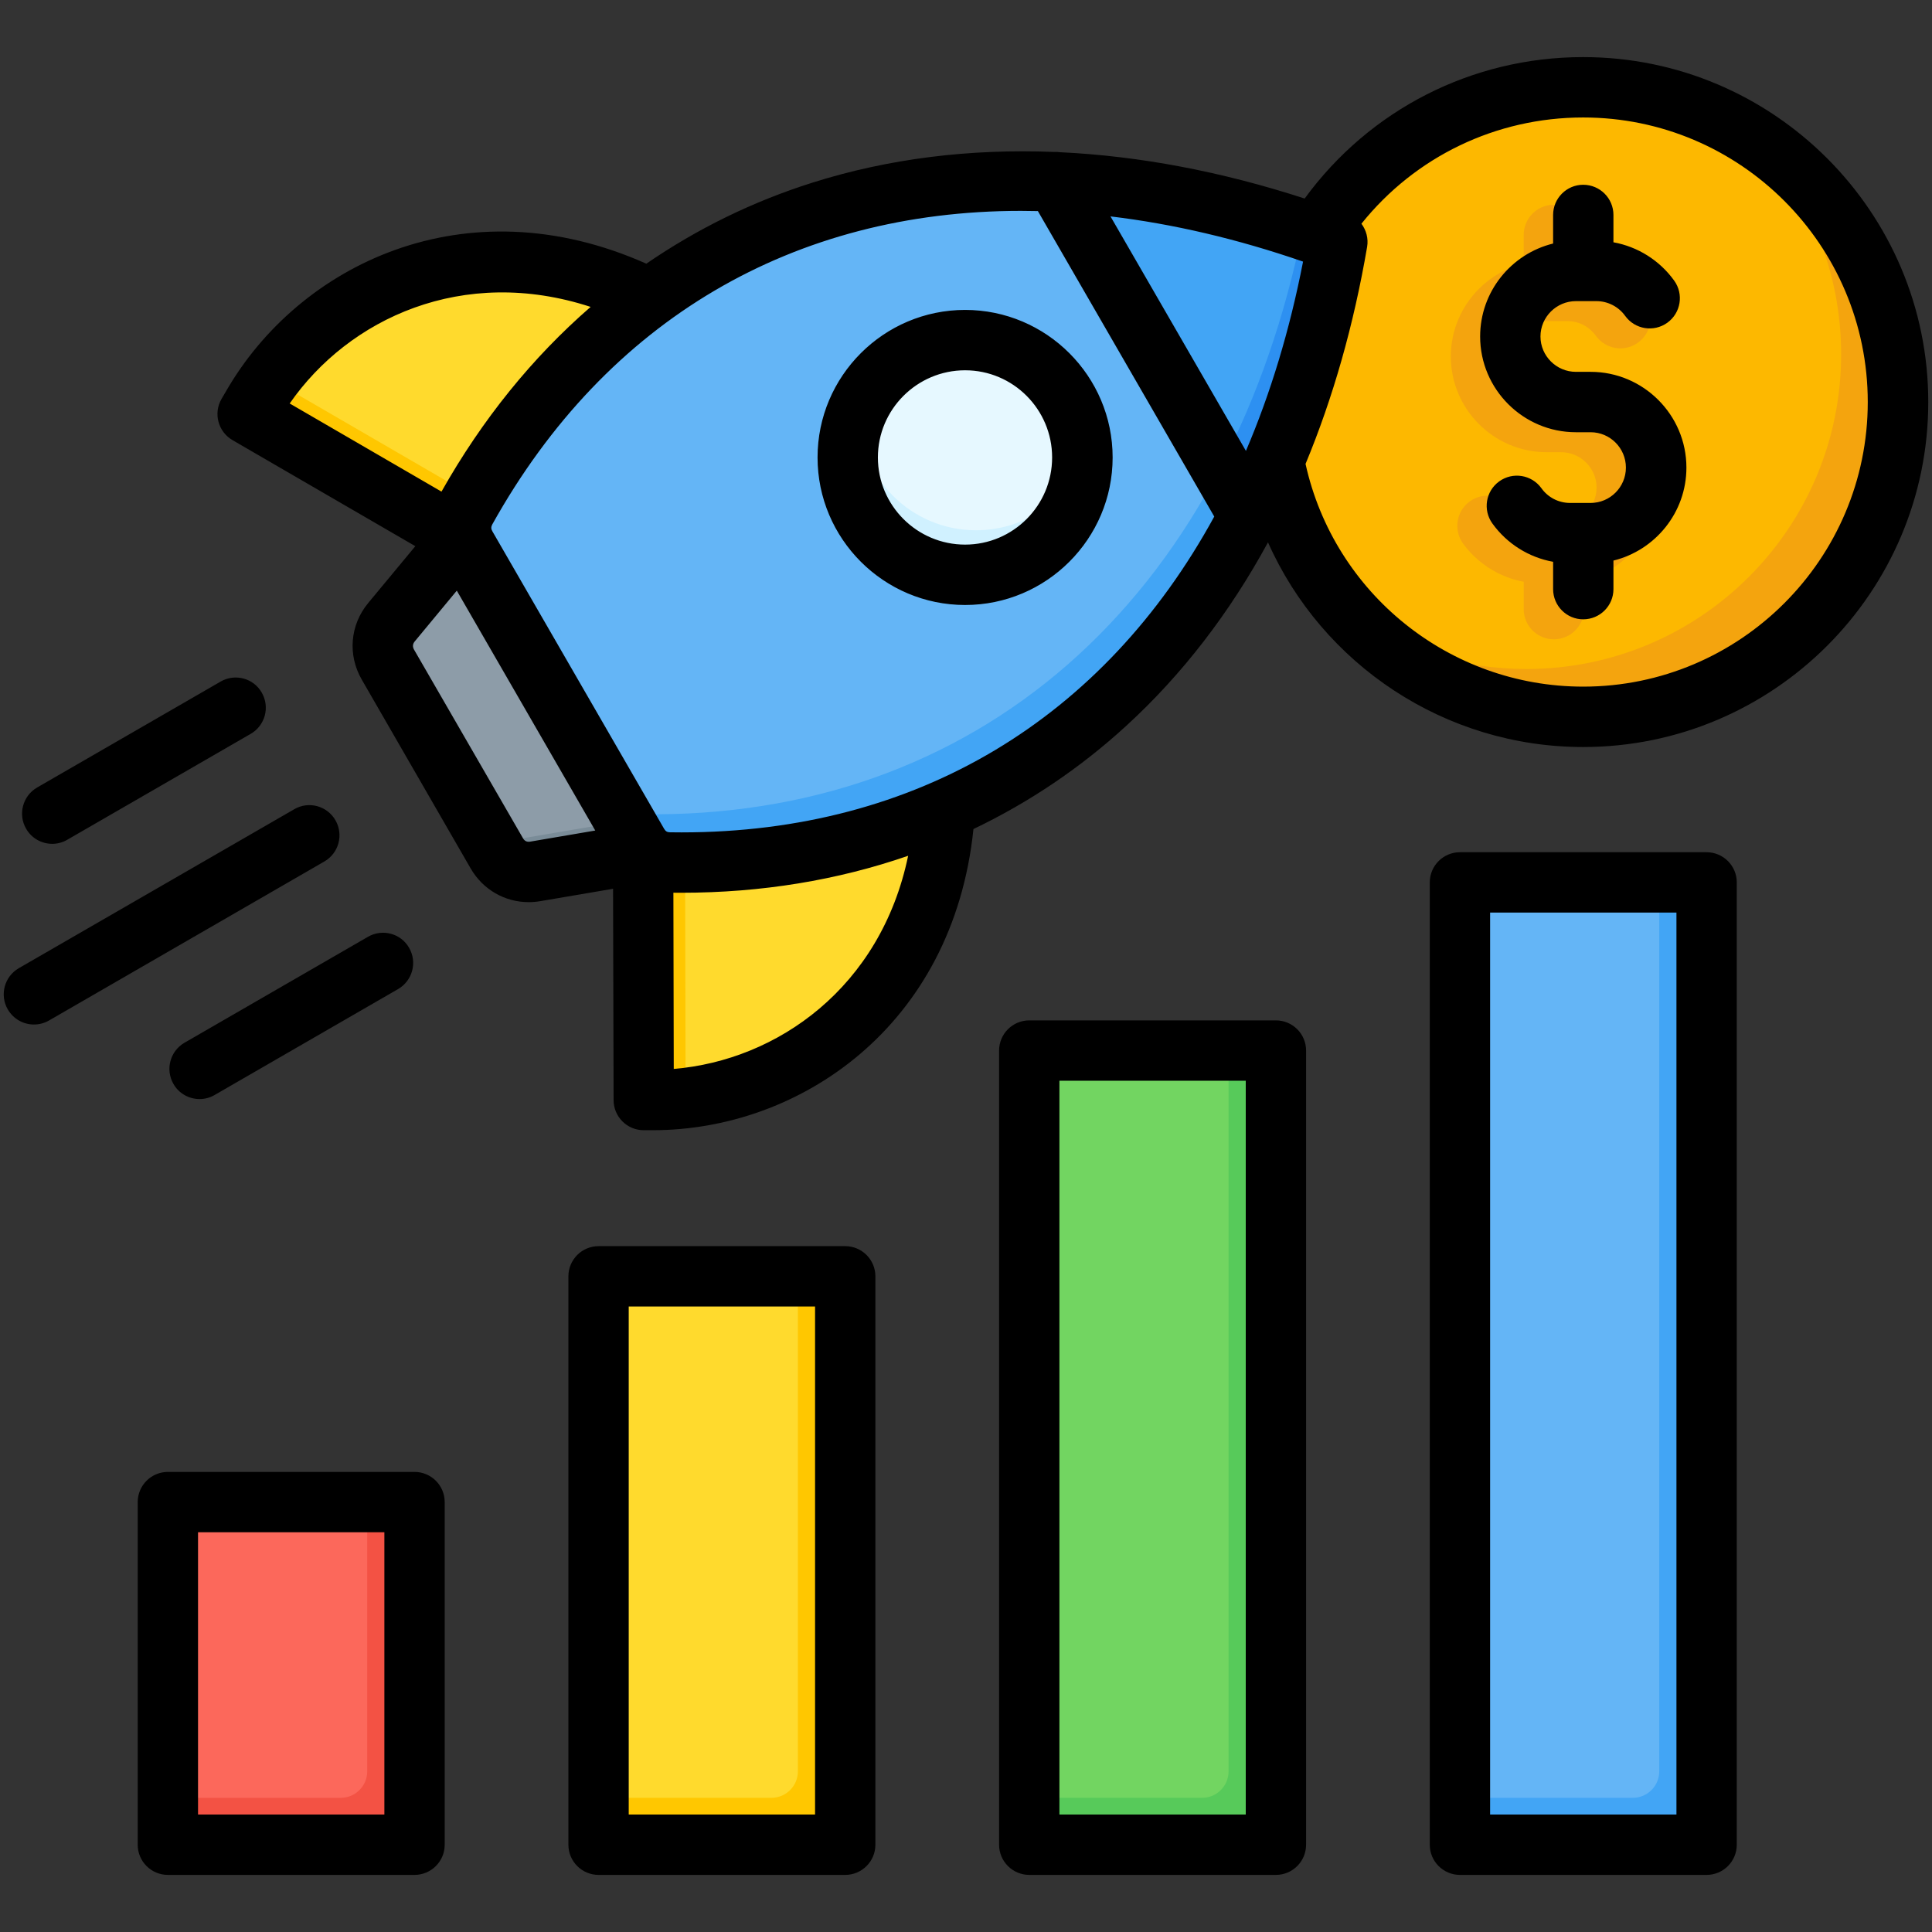 <svg id="Layer_1" enable-background="new 0 0 512 512" viewBox="0 0 512 512" xmlns="http://www.w3.org/2000/svg"><rect x="0" y="0" width="512" height="512" fill="#333333" stroke="none"/><g clip-rule="evenodd" fill-rule="evenodd"><g><g><ellipse cx="419.582" cy="106.548" fill="#fdb800" rx="83.418" ry="83.418" transform="matrix(.031 -1 1 .031 299.994 522.601)"/><g fill="#f4a40e"><path d="m465.312 36.778c22.697 14.907 37.688 40.586 37.688 69.77 0 46.07-37.347 83.417-83.417 83.417-23.979 0-45.591-10.121-60.807-26.32 13.133 8.625 28.844 13.648 45.73 13.648 46.07 0 83.417-37.347 83.417-83.417-.001-22.092-8.592-42.174-22.611-57.098z"/><path d="m403.798 62.256c0-4.418 3.582-8 8-8s8 3.582 8 8v7.248c2.472.453 4.837 1.274 7.036 2.403 3.62 1.859 6.72 4.523 9.042 7.734 2.589 3.573 1.791 8.567-1.781 11.156-3.573 2.589-8.568 1.791-11.156-1.781-.9-1.245-2.051-2.252-3.355-2.921-1.242-.638-2.688-.998-4.26-.998h-5.468c-2.568 0-4.909 1.057-6.611 2.759s-2.759 4.043-2.759 6.611c0 2.569 1.057 4.91 2.759 6.612s4.043 2.759 6.611 2.759h3.883c6.985 0 13.33 2.852 17.923 7.446 4.594 4.594 7.446 10.939 7.446 17.924s-2.852 13.33-7.446 17.924c-3.222 3.222-7.304 5.587-11.865 6.713v7.574c0 4.418-3.582 8-8 8s-8-3.582-8-8v-7.247c-2.471-.454-4.837-1.274-7.036-2.404-3.619-1.859-6.72-4.523-9.042-7.734-2.589-3.572-1.791-8.568 1.781-11.156 3.573-2.589 8.567-1.791 11.156 1.781.9 1.245 2.051 2.252 3.355 2.921 1.242.637 2.688.998 4.259.998h5.468c2.568 0 4.909-1.057 6.611-2.759s2.759-4.043 2.759-6.611-1.057-4.909-2.759-6.611-4.043-2.759-6.611-2.759h-3.883c-6.985 0-13.329-2.852-17.924-7.446-4.594-4.594-7.446-10.939-7.446-17.924s2.852-13.329 7.446-17.924c3.222-3.222 7.305-5.587 11.865-6.712v-7.576z"/></g></g><g><path d="m134.7 149.791-69.055-40.068 1.208-2.092c20.278-35.126 67.115-52.742 114.203-23.526.781.485-47.139 65.175-46.356 65.686zm35.726 61.882.173 79.838h2.416c40.559.001 79.233-31.753 77.476-87.139-.029-.921-80.013 8.234-80.065 7.301z" fill="#ffda2d"/><path d="m134.7 149.791-69.055-40.068 1.208-2.092c7.81-13.528 19.561-24.454 33.747-31.113-9.247 6.442-16.994 14.893-22.664 24.714l-1.208 2.092 64.162 37.229c-3.895 5.493-6.373 9.119-6.19 9.238zm35.726 61.882.173 79.838h2.416c15.62.001 30.957-4.713 43.816-13.669-10.202 4.787-21.394 7.271-32.734 7.27h-2.416l-.161-74.181c-6.702.627-11.081.96-11.094.742z" fill="#ffc700"/><path d="m163.101 114.866 51.675 89.504-40.534 23.402-30.673 5.218c-4.427.753-8.645-1.229-10.89-5.118l-30.98-53.659c-2.245-3.889-1.853-8.533 1.013-11.99l19.856-23.955z" fill="#8d9ca8"/><path d="m208.626 193.719 6.15 10.651-40.534 23.402-30.673 5.218c-4.427.753-8.644-1.229-10.889-5.118l-6.15-10.651c2.245 3.889 6.462 5.871 10.889 5.118l30.673-5.218z" fill="#7a8c98"/><path d="m123.469 135.116c43.981-79.024 130.598-108.269 230.94-71.033-17.924 105.517-86.559 165.907-176.986 164.484-3.555-.056-6.579-1.836-8.357-4.915l-45.519-78.841c-1.777-3.078-1.806-6.589-.078-9.695z" fill="#64b5f6"/><path d="m345.231 60.852c3.046 1.016 6.105 2.092 9.178 3.232-17.923 105.516-86.559 165.906-176.986 164.483-3.555-.056-6.579-1.836-8.357-4.915l-7.388-12.796c1.778 3.079 4.801 4.859 8.357 4.915 87.658 1.379 154.837-55.328 175.196-154.919z" fill="#42a5f5"/><path d="m279.835 48.253c23.608 1.028 48.631 6.203 74.574 15.831-4.634 27.281-12.664 51.539-23.578 72.498z" fill="#42a5f5"/><path d="m345.232 60.851c3.046 1.016 6.105 2.093 9.177 3.233-4.634 27.281-12.664 51.539-23.578 72.498l-7.39-12.8c9.621-18.477 17.004-39.515 21.791-62.931z" fill="#2d90f1"/><circle cx="255.752" cy="121.229" fill="#e6f8ff" r="31.098"/><path d="m286.818 122.633c-.734 16.523-14.361 29.695-31.066 29.695-17.175 0-31.098-13.923-31.098-31.098 0-4.722 1.055-9.198 2.938-13.208-.02.465-.033.933-.033 1.403 0 17.175 13.923 31.098 31.098 31.098 12.453 0 23.194-7.32 28.161-17.89z" fill="#d0f1ff"/></g><g><path d="m51.5 398.071h51.359c3.855 0 7 3.145 7 7v76.799c0 3.855-3.145 7-7 7h-51.359c-3.855 0-7-3.145-7-7v-76.8c0-3.855 3.145-6.999 7-6.999z" fill="#fc685b"/><path d="m97.314 398.071h5.545c3.855 0 7 3.145 7 7v76.799c0 3.855-3.145 7-7 7h-51.359c-3.855 0-7-3.145-7-7v-5.43h45.814c3.855 0 7-3.145 7-7z" fill="#f35244"/><path d="m165.634 338.242h51.358c3.855 0 7 3.145 7 7v136.628c0 3.855-3.145 7-7 7h-51.358c-3.856 0-7-3.145-7-7v-136.628c0-3.856 3.144-7 7-7z" fill="#ffda2d"/><path d="m211.447 338.242h5.545c3.855 0 7 3.145 7 7v136.628c0 3.855-3.145 7-7 7h-51.358c-3.856 0-7-3.145-7-7v-5.43h45.813c3.855 0 7-3.145 7-7z" fill="#ffc700"/><path d="m279.769 278.409h51.359c3.855 0 7 3.145 7 7v196.461c0 3.855-3.145 7-7 7h-51.359c-3.856 0-7-3.145-7-7v-196.461c0-3.855 3.144-7 7-7z" fill="#72d561"/><path d="m325.582 278.409h5.545c3.855 0 7 3.145 7 7v196.461c0 3.855-3.145 7-7 7h-51.359c-3.856 0-7-3.145-7-7v-5.43h45.814c3.855 0 7-3.145 7-7z" fill="#57ca5a"/><path d="m452.262 240.843v241.027c0 3.855-3.145 7-7 7h-51.359c-3.856 0-7-3.145-7-7v-241.027c0-3.855 3.144-7 7-7h51.359c3.855 0 7 3.145 7 7z" fill="#64b5f6"/><path d="m452.262 240.843v241.027c0 3.855-3.145 7-7 7h-51.359c-3.856 0-7-3.145-7-7v-5.43h45.814c3.855 0 7-3.145 7-7v-235.597h5.545c3.855 0 7 3.145 7 7z" fill="#42a5f5"/></g></g><path d="m101.863 480.872h-49.381v-74.802h49.381zm7.971-90.8h-65.323c-4.434 0-8.018 3.579-8.018 7.999v90.8c0 4.42 3.584 7.999 8.018 7.999h65.322c4.433 0 8.018-3.58 8.018-7.999v-90.8c0-4.42-3.584-7.999-8.017-7.999zm334.442 90.8h-49.381v-239.028h49.381zm7.97-255.026h-65.323c-4.433 0-8.018 3.58-8.018 7.999v255.027c0 4.42 3.585 7.999 8.018 7.999h65.323c4.434 0 8.018-3.58 8.018-7.999v-255.027c0-4.42-3.584-7.999-8.018-7.999zm-236.246 255.026h-49.381v-134.63h49.381zm7.971-150.633h-65.322c-4.434 0-8.018 3.58-8.018 8.004v150.628c0 4.42 3.584 7.999 8.018 7.999h65.322c4.433 0 8.018-3.58 8.018-7.999v-150.628c0-4.424-3.584-8.004-8.018-8.004zm106.167 150.633h-49.381v-194.463h49.381zm7.971-210.461h-65.322c-4.433 0-8.018 3.58-8.018 7.999v210.461c0 4.42 3.585 7.999 8.018 7.999h65.322c4.433 0 8.018-3.58 8.018-7.999v-210.461c0-4.419-3.585-7.999-8.018-7.999zm-331.188-50.791c-2.217-3.825-.896-8.716 2.924-10.928l48.627-28.072c3.82-2.207 8.725-.896 10.895 2.929 2.217 3.825.896 8.721-2.924 10.928l-48.626 28.072c-1.226.727-2.641 1.076-3.962 1.076-2.784-.001-5.472-1.439-6.934-4.005zm41.976 56.715 48.626-28.077c3.821-2.207 8.726-.896 10.895 2.929 2.217 3.825.896 8.721-2.924 10.928l-48.627 28.077c-1.226.726-2.641 1.071-3.962 1.071-2.783 0-5.471-1.434-6.933-4-2.216-3.825-.895-8.721 2.925-10.928zm37.071-48.037c3.82-2.207 5.141-7.103 2.924-10.933-2.217-3.825-7.075-5.136-10.895-2.924l-73.01 42.136c-3.82 2.207-5.141 7.103-2.924 10.928 1.509 2.566 4.15 3.999 6.933 3.999 1.368 0 2.735-.344 4.009-1.071zm169.792-83.971c-12.734 0-23.111-10.362-23.111-23.096 0-12.739 10.376-23.101 23.111-23.101 12.734 0 23.063 10.362 23.063 23.101 0 12.734-10.329 23.096-23.063 23.096zm0-62.196c-21.554 0-39.099 17.541-39.099 39.099 0 21.559 17.545 39.099 39.099 39.099s39.099-17.54 39.099-39.099c0-21.558-17.545-39.099-39.099-39.099zm191.157 41.788c0 11.9-8.254 21.917-19.337 24.638v7.57c0 4.419-3.585 7.999-8.018 7.999-4.386 0-7.971-3.58-7.971-7.999v-7.245c-6.414-1.16-12.215-4.768-16.083-10.14-2.594-3.58-1.792-8.579 1.792-11.168 3.585-2.589 8.584-1.787 11.178 1.792 1.745 2.457 4.575 3.919 7.594 3.919h5.471c5.141 0 9.339-4.202 9.339-9.367 0-5.169-4.198-9.372-9.339-9.372h-3.915c-13.961 0-25.375-11.381-25.375-25.37 0-11.904 8.254-21.917 19.337-24.638v-7.575c0-4.415 3.585-7.999 7.971-7.999 4.434 0 8.018 3.584 8.018 7.999v7.244c6.414 1.16 12.216 4.773 16.083 10.14 2.594 3.58 1.792 8.584-1.792 11.173-3.585 2.59-8.584 1.783-11.178-1.797-1.745-2.453-4.622-3.92-7.594-3.92h-5.471c-5.141 0-9.386 4.202-9.386 9.372 0 5.164 4.245 9.367 9.386 9.367h3.915c13.961.002 25.375 11.388 25.375 25.377zm-27.356 58.045c41.599 0 75.416-33.831 75.416-75.416s-33.817-75.416-75.416-75.416c-23.11 0-44.523 10.386-58.767 28.157 1.274 1.707 1.887 3.905 1.509 6.131-3.537 20.663-9.009 39.925-16.319 57.521 7.595 34.332 38.157 59.023 73.577 59.023zm-238.934 38.627c62.445.005 111.921-30.166 141.163-83.698l-46.74-80.953c-1.556-.038-3.066-.057-4.528-.057-59.946 0-109.751 28.652-140.078 83.122-.33.641-.33 1.165.047 1.802l45.513 78.845c.377.646.802.906 1.557.915.991.015 2.029.024 3.066.024zm-2.075 62.687-.094-46.702c.708.005 1.368.014 2.075.014 21.224 0 41.411-3.32 60.135-9.796-7.264 34.925-34.667 54.187-62.116 56.484zm-38.062-60.234c-.849.142-1.462-.16-1.886-.891l-28.912-50.056c-.377-.726-.33-1.424.188-2.075l11.178-13.494 36.694 63.573zm16.036-141.714c-15.423 13.385-28.723 29.808-39.524 48.952l-40.231-23.356c15.659-22.559 45.938-36.638 79.755-25.596zm173.659 38.165-35.892-62.148c16.461 1.967 33.534 5.938 51.032 11.98-3.537 18.186-8.631 34.948-15.14 50.168zm89.376-104.365c-29.431 0-56.597 13.904-73.812 37.486-22.073-7.183-43.863-11.286-64.804-12.277-.471-.07-.99-.094-1.509-.07-22.497-.906-44.004 1.783-64.049 8.107-15.894 5.009-30.61 12.239-44.099 21.502-48.013-21.384-92.065.283-111.355 33.751l-1.226 2.094c-2.217 3.82-.896 8.707 2.924 10.919l48.438 28.101-12.499 15.069c-4.811 5.801-5.471 13.767-1.698 20.29l28.865 50.055c3.254 5.617 9.056 8.919 15.375 8.919.991 0 2.028-.085 3.066-.26l19.29-3.282.141 55.998c0 4.41 3.584 7.98 7.971 7.98h2.453c38.722 0 79.519-27.393 84.943-79.811 14.668-7.018 28.299-16.163 40.514-27.374 14.762-13.508 27.355-29.86 37.543-48.603 14.385 32.359 46.834 54.243 83.528 54.243 50.419 0 91.452-41.014 91.452-91.419 0-50.409-41.033-91.418-91.452-91.418z"/></g></svg>